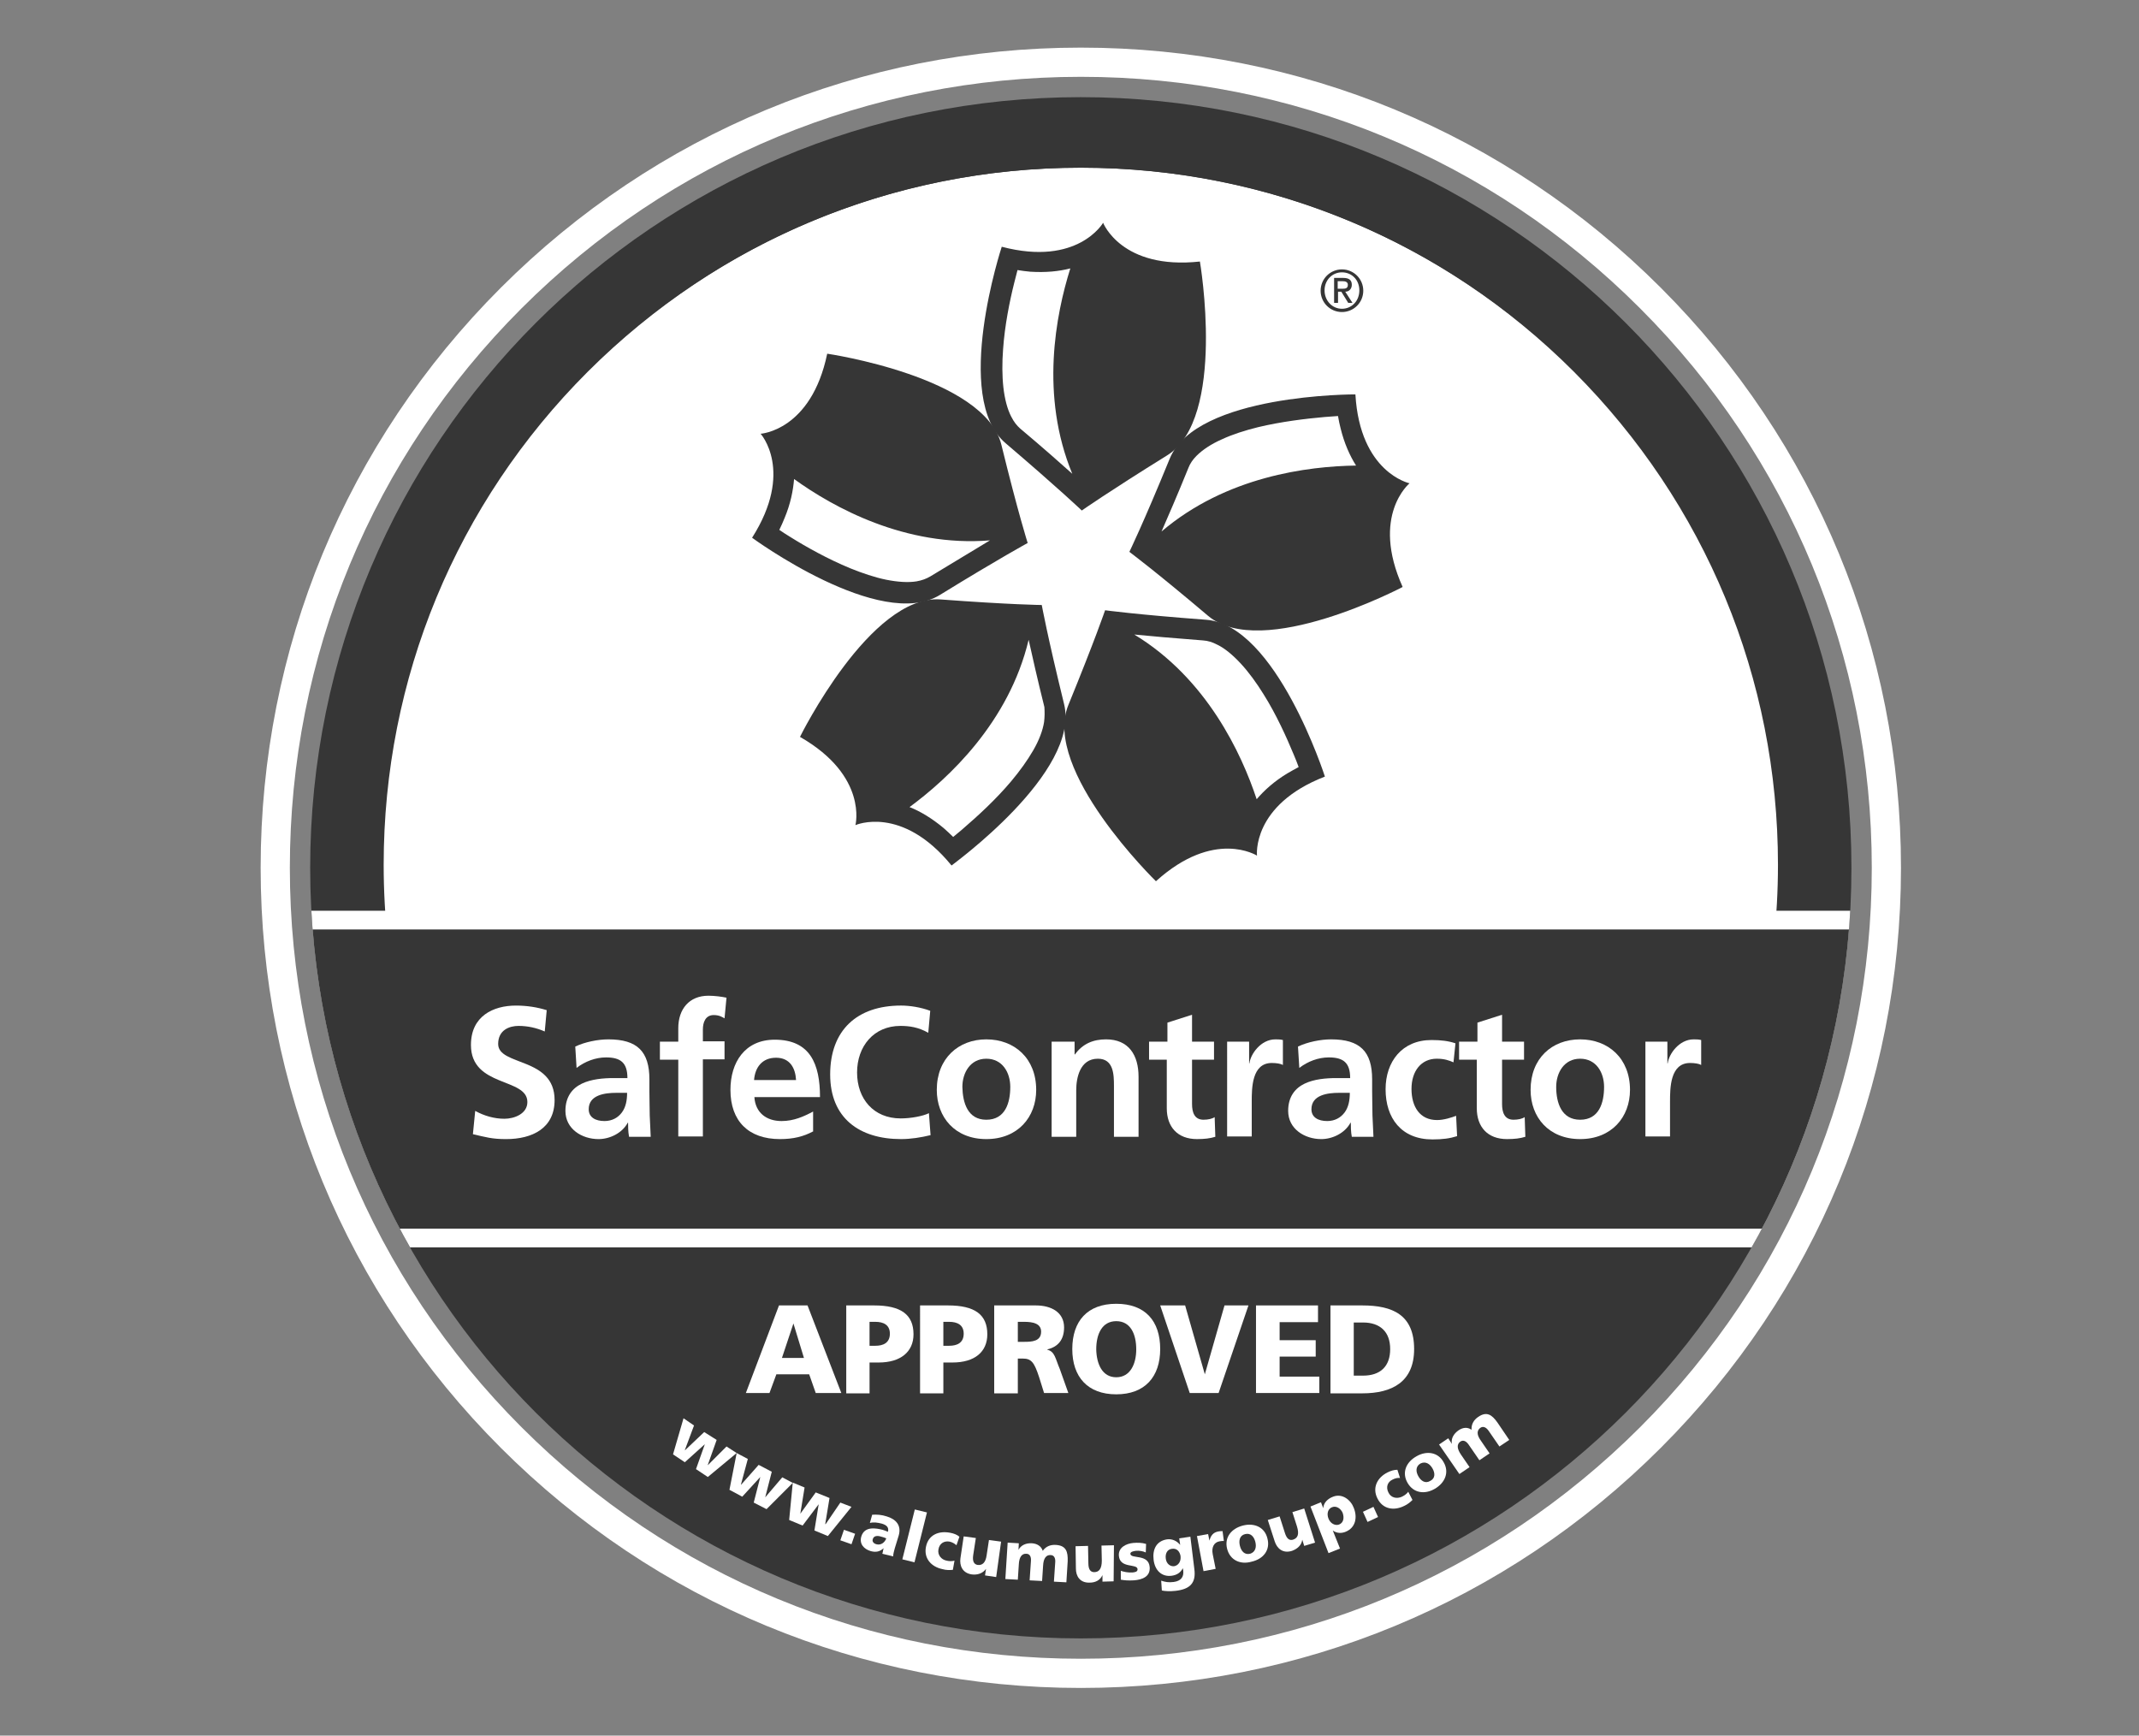 <?xml version="1.0" encoding="utf-8"?>
<!-- Generator: Adobe Illustrator 15.0.0, SVG Export Plug-In . SVG Version: 6.00 Build 0)  -->
<!DOCTYPE svg PUBLIC "-//W3C//DTD SVG 1.1//EN" "http://www.w3.org/Graphics/SVG/1.1/DTD/svg11.dtd">
<svg version="1.1" id="layer" xmlns="http://www.w3.org/2000/svg" xmlns:xlink="http://www.w3.org/1999/xlink" x="0px" y="0px"
	 width="283.46px" height="230px" viewBox="0 96.1 283.46 230" enable-background="new 0 96.1 283.46 230" xml:space="preserve">
<rect x="0" y="96.1" width="283.46" height="230" fill="#808080" stroke="none"/>
<path fill="#363636" d="M143.23,313.223c-56.388,0-102.125-45.692-102.125-102.124c0-56.388,45.693-102.123,102.125-102.123
	c56.387,0,102.123,45.735,102.123,102.123S199.617,313.223,143.23,313.223"/>
<path fill="#FFFFFF" d="M143.23,118.323c-51.258,0-92.821,41.563-92.821,92.82c0,8.348,1.13,16.434,3.174,24.172h179.206
	c2.086-7.694,3.174-15.824,3.174-24.172C236.048,159.842,194.486,118.323,143.23,118.323"/>
<path fill="#363636" d="M82.32,283.833c-21.781-18.172-34.259-44.822-34.259-73.125c0-25.434,9.913-49.302,27.868-67.3
	c17.999-17.956,41.867-27.868,67.301-27.868c25.432,0,49.344,9.912,67.299,27.868c18,17.998,27.867,41.866,27.867,67.3
	c0,28.303-12.477,54.996-34.258,73.125l-1.783-2.13c21.131-17.607,33.26-43.519,33.26-70.995c0-24.694-9.607-47.867-27.041-65.344
	c-17.436-17.434-40.65-27.042-65.344-27.042c-24.695,0-47.867,9.608-65.344,27.042c-17.434,17.434-27.042,40.649-27.042,65.344
	c0,27.477,12.129,53.388,33.259,70.995L82.32,283.833"/>
<g>
	<defs>
		<path id="SVGID_1_" d="M245.353,211.099c0,56.388-45.693,102.124-102.123,102.124c-56.388,0-102.125-45.736-102.125-102.124
			S86.842,108.976,143.23,108.976C199.617,109.019,245.353,154.711,245.353,211.099"/>
	</defs>
	<clipPath id="SVGID_2_">
		<use xlink:href="#SVGID_1_"  overflow="visible"/>
	</clipPath>
	<rect x="41.105" y="216.794" clip-path="url(#SVGID_2_)" fill="#FFFFFF" width="204.205" height="44.606"/>
</g>
<g>
	<defs>
		<path id="SVGID_3_" d="M245.353,211.099c0,56.388-45.693,102.124-102.123,102.124c-56.388,0-102.125-45.736-102.125-102.124
			S86.842,108.976,143.23,108.976C199.617,109.019,245.353,154.711,245.353,211.099"/>
	</defs>
	<clipPath id="SVGID_4_">
		<use xlink:href="#SVGID_3_"  overflow="visible"/>
	</clipPath>
	<rect x="41.105" y="219.273" clip-path="url(#SVGID_4_)" fill="#363636" width="204.205" height="39.649"/>
</g>
<path fill="#FFFFFF" d="M72.19,232.793c-1.087-0.478-2.261-0.739-3.478-0.739c-1.174,0-2.695,0.522-2.695,2.392
	c0,2.956,7.478,1.695,7.478,7.435c0,3.738-2.956,5.174-6.434,5.174c-1.87,0-2.696-0.262-4.391-0.652l0.304-3.087
	c1.174,0.652,2.521,1.043,3.87,1.043c1.304,0,3.043-0.651,3.043-2.217c0-3.261-7.478-1.913-7.478-7.564
	c0-3.826,2.956-5.218,5.956-5.218c1.478,0,2.826,0.218,4.086,0.609L72.19,232.793"/>
<path fill="#FFFFFF" d="M76.234,234.793c1.261-0.608,3-0.956,4.391-0.956c3.826,0,5.434,1.608,5.434,5.304v1.608
	c0,1.261,0.043,2.218,0.043,3.174c0.043,0.957,0.087,1.826,0.13,2.826h-2.869c-0.13-0.652-0.13-1.479-0.13-1.869H83.19
	c-0.739,1.391-2.391,2.174-3.87,2.174c-2.217,0-4.391-1.349-4.391-3.739c0-1.869,0.913-3,2.174-3.608
	c1.261-0.608,2.869-0.739,4.217-0.739h1.826c0-2.043-0.913-2.739-2.826-2.739c-1.391,0-2.782,0.522-3.913,1.392L76.234,234.793
	 M80.103,244.662c1,0,1.783-0.435,2.304-1.131c0.522-0.695,0.696-1.608,0.696-2.608h-1.435c-1.478,0-3.652,0.261-3.652,2.174
	C78.016,244.184,78.929,244.662,80.103,244.662z"/>
<path fill="#FFFFFF" d="M89.885,236.532H87.45v-2.392h2.435v-1.782c0-2.521,1.435-4.304,4-4.304c0.826,0,1.783,0.13,2.391,0.261
	l-0.261,2.739c-0.304-0.175-0.696-0.436-1.435-0.436c-1.087,0-1.435,0.957-1.435,1.913v1.565h2.87v2.391h-2.87v10.217h-3.26V236.532
	"/>
<path fill="#FFFFFF" d="M107.71,246.054c-1.217,0.651-2.565,1-4.348,1c-4.173,0-6.564-2.392-6.564-6.521
	c0-3.652,1.913-6.652,5.869-6.652c4.695,0,6,3.218,6,7.608h-8.695c0.13,2.043,1.565,3.174,3.608,3.174
	c1.609,0,2.957-0.608,4.174-1.261v2.652 M105.493,239.228c-0.087-1.608-0.826-2.956-2.652-2.956c-1.826,0-2.783,1.261-2.913,2.956
	H105.493z"/>
<path fill="#FFFFFF" d="M123.318,246.531c-1.261,0.305-2.609,0.522-3.913,0.522c-5.521,0-9.391-2.783-9.391-8.565
	c0-5.869,3.565-9.13,9.391-9.13c1.13,0,2.608,0.218,3.87,0.696l-0.261,2.912c-1.304-0.738-2.478-0.912-3.695-0.912
	c-3.521,0-5.739,2.695-5.739,6.173c0,3.479,2.174,6.087,5.782,6.087c1.348,0,2.957-0.305,3.739-0.695L123.318,246.531"/>
<path fill="#FFFFFF" d="M130.708,233.837c3.739,0,6.608,2.521,6.608,6.695c0,3.608-2.435,6.521-6.608,6.521
	s-6.565-2.913-6.565-6.521C124.144,236.359,127.013,233.837,130.708,233.837 M130.708,244.489c2.521,0,3.174-2.261,3.174-4.348
	c0-1.913-1.043-3.739-3.174-3.739s-3.174,1.87-3.174,3.739C127.578,242.228,128.23,244.489,130.708,244.489z"/>
<path fill="#FFFFFF" d="M139.273,234.141h3.131v1.696h0.043c1.043-1.435,2.434-2,4.131-2c2.998,0,4.303,2.087,4.303,4.956v7.956
	h-3.26v-6.739c0-1.521-0.043-3.608-2.131-3.608c-2.391,0-2.869,2.565-2.869,4.174v6.174h-3.26v-12.608"/>
<path fill="#FFFFFF" d="M154.707,236.532h-2.434v-2.392h2.434v-2.521l3.262-1.043v3.564h2.912v2.392h-2.912v5.869
	c0,1.087,0.303,2.087,1.521,2.087c0.607,0,1.174-0.131,1.477-0.348l0.088,2.608c-0.695,0.217-1.436,0.305-2.436,0.305
	c-2.564,0-3.998-1.609-3.998-4.087v-6.435"/>
<path fill="#FFFFFF" d="M162.619,234.141h2.914v2.87h0.043c0.131-1.174,1.479-3.174,3.434-3.174c0.305,0,0.652,0,1,0.087v3.304
	c-0.303-0.174-0.869-0.261-1.477-0.261c-2.652,0-2.652,3.348-2.652,5.13v4.608h-3.262V234.141"/>
<path fill="#FFFFFF" d="M172.009,234.793c1.262-0.608,3-0.956,4.393-0.956c3.824,0,5.434,1.608,5.434,5.304v1.608
	c0,1.261,0.043,2.218,0.043,3.174c0.043,0.957,0.088,1.826,0.131,2.826h-2.869c-0.131-0.652-0.131-1.479-0.131-1.869h-0.043
	c-0.74,1.391-2.391,2.174-3.869,2.174c-2.217,0-4.391-1.349-4.391-3.739c0-1.869,0.912-3,2.174-3.608
	c1.26-0.608,2.869-0.739,4.217-0.739h1.826c0-2.043-0.914-2.739-2.826-2.739c-1.393,0-2.783,0.522-3.914,1.392L172.009,234.793
	 M175.878,244.662c1,0,1.783-0.435,2.305-1.131c0.521-0.695,0.695-1.608,0.695-2.608h-1.434c-1.479,0-3.652,0.261-3.652,2.174
	C173.792,244.184,174.705,244.662,175.878,244.662z"/>
<path fill="#FFFFFF" d="M192.617,236.88c-0.607-0.261-1.217-0.479-2.217-0.479c-2.043,0-3.348,1.609-3.348,4
	c0,2.348,1.088,4.13,3.391,4.13c0.914,0,1.957-0.348,2.521-0.564l0.131,2.695c-0.957,0.304-1.912,0.435-3.26,0.435
	c-4.131,0-6.217-2.826-6.217-6.651c0-3.652,2.174-6.521,6.086-6.521c1.305,0,2.26,0.13,3.174,0.435L192.617,236.88"/>
<path fill="#FFFFFF" d="M195.791,236.532h-2.434v-2.392h2.434v-2.521l3.262-1.043v3.564h2.912v2.392h-2.912v5.869
	c0,1.087,0.305,2.087,1.521,2.087c0.607,0,1.174-0.131,1.479-0.348l0.086,2.608c-0.695,0.217-1.434,0.305-2.434,0.305
	c-2.566,0-4-1.609-4-4.087v-6.435"/>
<path fill="#FFFFFF" d="M209.398,233.837c3.74,0,6.609,2.521,6.609,6.695c0,3.608-2.436,6.521-6.609,6.521
	c-4.172,0-6.564-2.913-6.564-6.521C202.833,236.359,205.66,233.837,209.398,233.837 M209.398,244.489
	c2.523,0,3.174-2.261,3.174-4.348c0-1.913-1.043-3.739-3.174-3.739c-2.129,0-3.172,1.87-3.172,3.739
	C206.226,242.228,206.921,244.489,209.398,244.489z"/>
<path fill="#FFFFFF" d="M218.05,234.141h2.912v2.87h0.045c0.131-1.174,1.479-3.174,3.434-3.174c0.305,0,0.652,0,1,0.087v3.304
	c-0.305-0.174-0.869-0.261-1.479-0.261c-2.65,0-2.65,3.348-2.65,5.13v4.608h-3.262V234.141"/>
<polyline fill="#FFFFFF" points="90.581,284.051 91.972,285.007 90.754,288.268 90.798,288.268 93.32,285.877 94.972,286.92 
	93.798,290.225 93.798,290.268 96.276,287.79 97.624,288.659 93.798,291.833 92.233,290.789 93.407,287.486 93.407,287.486 
	90.754,289.877 89.189,288.833 90.581,284.051 "/>
<polyline fill="#FFFFFF" points="97.624,288.659 99.102,289.442 98.189,292.833 98.232,292.833 100.537,290.225 102.275,291.138 
	101.406,294.529 101.406,294.529 103.667,291.876 105.058,292.615 101.58,296.094 99.884,295.224 100.754,291.833 100.754,291.833 
	98.363,294.442 96.667,293.529 97.624,288.659 "/>
<polyline fill="#FFFFFF" points="105.058,292.573 106.623,293.225 106.058,296.702 106.058,296.702 108.101,293.876 
	109.927,294.615 109.362,298.05 109.406,298.094 111.362,295.224 112.84,295.789 109.71,299.658 107.927,298.92 108.493,295.442 
	108.493,295.442 106.362,298.268 104.58,297.529 105.058,292.573 "/>
<polyline fill="#FFFFFF" points="111.84,298.832 113.318,299.355 112.84,300.745 111.362,300.224 111.84,298.832 "/>
<path fill="#FFFFFF" d="M116.927,302.006c0.087-0.261,0.087-0.478,0.174-0.738l0,0c-0.521,0.478-1.043,0.564-1.695,0.391
	c-0.913-0.261-1.565-0.956-1.261-1.956c0.435-1.392,1.956-1.087,2.826-0.87c0.261,0.088,0.522,0.175,0.696,0.262
	c0.174-0.609-0.217-0.913-0.826-1.087c-0.521-0.131-1.043-0.218-1.565-0.087l0.304-1.087c0.608-0.044,1.261,0,1.913,0.217
	c1.174,0.348,2,1.131,1.608,2.521l-0.521,1.696c-0.087,0.348-0.218,0.738-0.218,1.087L116.927,302.006 M116.144,300.745
	c0.609,0.174,1.13-0.261,1.305-0.782c-0.218-0.087-0.435-0.174-0.652-0.218c-0.522-0.174-1-0.13-1.13,0.305
	C115.536,300.398,115.796,300.658,116.144,300.745z"/>
<polyline fill="#FFFFFF" points="121.231,296.137 122.839,296.529 121.188,303.137 119.579,302.745 121.231,296.137 "/>
<path fill="#FFFFFF" d="M126.752,300.876c-0.261-0.218-0.522-0.392-0.913-0.479c-0.696-0.13-1.348,0.218-1.478,1.044
	c-0.131,0.738,0.391,1.348,1.086,1.478c0.348,0.087,0.739,0.087,1.043,0l-0.217,1.218c-0.435,0.043-0.913,0.043-1.348-0.087
	c-1.521-0.305-2.521-1.435-2.217-2.957c0.304-1.564,1.652-2.173,3.217-1.869c0.478,0.087,0.913,0.261,1.217,0.521L126.752,300.876"
	/>
<path fill="#FFFFFF" d="M132.013,305.093l-1.478-0.217l0.13-0.87l0,0c-0.435,0.608-1.13,0.826-1.87,0.739
	c-1.261-0.174-1.652-1.174-1.521-2.13l0.435-2.913l1.609,0.217l-0.348,2.261c-0.131,0.87,0.13,1.218,0.565,1.305
	c0.652,0.087,1.087-0.305,1.217-1.305l0.304-1.999l1.609,0.217L132.013,305.093"/>
<path fill="#FFFFFF" d="M133.534,300.529l1.479,0.087l-0.043,0.869l0,0c0.348-0.652,1.043-0.913,1.782-0.869
	c0.652,0.043,1.217,0.348,1.435,1c0.435-0.609,1.043-0.826,1.739-0.783c1.348,0.087,1.608,0.87,1.565,2.174l-0.174,2.783
	l-1.652-0.088l0.174-2.564c0.043-0.521-0.13-0.957-0.609-0.957c-0.565-0.043-0.956,0.392-1,1.436l-0.131,1.999l-1.652-0.087
	l0.174-2.564c0.043-0.522-0.13-0.957-0.608-0.957c-0.565-0.043-0.957,0.392-1,1.435l-0.13,2l-1.652-0.087L133.534,300.529"/>
<path fill="#FFFFFF" d="M147.578,305.658l-1.479,0.043v-0.869l0,0c-0.305,0.695-0.957,1-1.695,1
	c-1.305,0.043-1.826-0.869-1.826-1.869l-0.044-2.957l1.651-0.043l0.045,2.304c0,0.913,0.348,1.174,0.781,1.174
	c0.652,0,1-0.478,1-1.521l-0.043-2l1.652-0.043L147.578,305.658"/>
<path fill="#FFFFFF" d="M148.533,304.267c0.393,0.131,0.957,0.261,1.566,0.218c0.348-0.044,0.65-0.087,0.65-0.435
	c-0.043-0.783-2.348-0.044-2.477-1.783c-0.088-1.086,0.955-1.608,1.912-1.695c0.564-0.043,1.131-0.043,1.695,0.131l-0.043,1.13
	c-0.348-0.174-0.869-0.261-1.305-0.217c-0.348,0.043-0.738,0.13-0.738,0.391c0.043,0.739,2.434-0.043,2.564,1.783
	c0.088,1.261-1,1.651-2.086,1.738c-0.74,0.044-1.262,0-1.74-0.087V304.267"/>
<path fill="#FFFFFF" d="M158.271,304.006c0.262,1.913-0.607,2.695-2.477,2.913c-0.783,0.087-1.436,0.043-1.826-0.044l-0.088-1.304
	c0.521,0.174,0.957,0.261,1.652,0.174c0.957-0.131,1.391-0.652,1.262-1.565l-0.045-0.261l0,0c-0.305,0.609-0.826,0.913-1.479,1
	c-1.303,0.174-2.217-0.695-2.391-2.087c-0.174-1.391,0.348-2.521,1.783-2.738c0.695-0.087,1.305,0.217,1.738,0.738l0,0l-0.131-0.869
	l1.479-0.218L158.271,304.006 M155.576,303.658c0.566-0.087,0.957-0.608,0.869-1.348c-0.086-0.521-0.434-1.087-1.174-0.956
	c-0.607,0.087-0.869,0.651-0.781,1.304C154.576,303.354,155.097,303.702,155.576,303.658z"/>
<path fill="#FFFFFF" d="M162.185,300.311c-0.174,0-0.348,0-0.566,0.044c-0.738,0.13-1.086,0.782-0.912,1.695l0.391,1.956
	l-1.607,0.305l-0.871-4.652l1.479-0.261l0.174,0.87l0,0c0.174-0.652,0.479-1.087,1.174-1.218c0.174-0.043,0.393-0.043,0.566-0.043
	L162.185,300.311"/>
<path fill="#FFFFFF" d="M162.619,301.355c-0.391-1.522,0.566-2.696,2.088-3.087c1.521-0.392,2.912,0.217,3.26,1.739
	c0.393,1.521-0.564,2.695-2.086,3.043C164.402,303.485,163.011,302.876,162.619,301.355 M166.359,300.442
	c-0.174-0.696-0.609-1.218-1.348-1.044c-0.74,0.174-0.871,0.87-0.697,1.565s0.609,1.217,1.348,1.043
	C166.359,301.789,166.533,301.137,166.359,300.442z"/>
<path fill="#FFFFFF" d="M174.271,300.529l-1.436,0.435l-0.26-0.826l0,0c-0.088,0.739-0.652,1.218-1.348,1.479
	c-1.219,0.391-2-0.305-2.305-1.261l-0.914-2.826l1.566-0.479l0.695,2.174c0.262,0.87,0.652,1.044,1.086,0.913
	c0.652-0.218,0.826-0.739,0.523-1.739l-0.609-1.913l1.564-0.478L174.271,300.529"/>
<path fill="#FFFFFF" d="M173.662,295.746l1.393-0.565l0.303,0.782l0,0c0.045-0.739,0.609-1.261,1.305-1.521
	c1.217-0.479,2.348,0.435,2.738,1.479c0.523,1.304,0.219,2.651-1.086,3.174c-0.521,0.217-1.174,0.217-1.695-0.174l0,0l0.957,2.391
	l-1.523,0.608L173.662,295.746 M176.531,295.833c-0.564,0.217-0.738,0.869-0.479,1.521c0.262,0.652,0.871,0.956,1.393,0.782
	c0.564-0.217,0.738-0.826,0.479-1.564C177.662,296.007,177.097,295.615,176.531,295.833z"/>
<polyline fill="#FFFFFF" points="180.619,296.442 182.009,295.789 182.619,297.137 181.226,297.789 180.619,296.442 "/>
<path fill="#FFFFFF" d="M185.531,291.964c-0.348-0.044-0.652,0.043-1,0.217c-0.652,0.305-0.912,1-0.521,1.739
	c0.348,0.695,1.131,0.826,1.783,0.521c0.348-0.174,0.65-0.392,0.826-0.652l0.564,1.087c-0.305,0.305-0.695,0.609-1.088,0.783
	c-1.391,0.695-2.869,0.435-3.564-1c-0.695-1.392-0.043-2.739,1.348-3.435c0.436-0.218,0.869-0.348,1.305-0.348L185.531,291.964"/>
<path fill="#FFFFFF" d="M186.531,292.615c-0.783-1.348-0.217-2.738,1.174-3.521c1.348-0.782,2.869-0.564,3.609,0.783
	c0.781,1.348,0.174,2.738-1.174,3.521C188.791,294.181,187.314,293.963,186.531,292.615 M189.835,290.702
	c-0.348-0.608-0.914-0.999-1.609-0.651c-0.652,0.391-0.609,1.087-0.26,1.695c0.348,0.608,0.912,1,1.564,0.608
	C190.226,292.007,190.183,291.312,189.835,290.702z"/>
<path fill="#FFFFFF" d="M190.705,287.53l1.217-0.826l0.479,0.739l0,0c-0.131-0.739,0.262-1.349,0.869-1.783
	c0.566-0.391,1.174-0.478,1.74-0.087c-0.045-0.739,0.303-1.304,0.869-1.695c1.131-0.782,1.826-0.305,2.564,0.739l1.564,2.304
	l-1.303,0.87l-1.436-2.087c-0.305-0.435-0.695-0.652-1.086-0.392c-0.479,0.348-0.523,0.913,0.086,1.739l1.131,1.652l-1.348,0.912
	l-1.436-2.086c-0.305-0.436-0.695-0.652-1.086-0.392c-0.479,0.348-0.479,0.913,0.086,1.739l1.131,1.651l-1.348,0.913L190.705,287.53
	"/>
<path fill="#FFFFFF" d="M143.23,319.788c-29.042,0-56.345-11.304-76.865-31.824s-31.824-47.823-31.824-76.865
	c0-29.041,11.303-56.344,31.824-76.864s47.823-31.824,76.865-31.824c29.041,0,56.344,11.304,76.863,31.824
	c20.521,20.521,31.824,47.823,31.824,76.864c0,29.042-11.303,56.345-31.824,76.865C199.574,308.485,172.271,319.788,143.23,319.788
	 M143.23,106.28c-27.999,0-54.345,10.913-74.126,30.694c-19.782,19.781-30.694,46.127-30.694,74.125
	c0,27.999,10.912,54.345,30.694,74.126c19.825,19.825,46.127,30.693,74.126,30.693c27.998,0,54.344-10.912,74.125-30.693
	s30.693-46.127,30.693-74.126c0-27.998-10.912-54.344-30.693-74.125C197.574,117.149,171.228,106.28,143.23,106.28z"/>
<path fill="#FFFFFF" d="M103.232,269.096h3.782l4.478,11.607h-3.391l-0.869-2.478h-4.348l-0.913,2.478h-3.13L103.232,269.096
	 M105.145,271.487L105.145,271.487l-1.521,4.565h2.913L105.145,271.487z"/>
<path fill="#FFFFFF" d="M112.145,269.096h3.695c3.565,0,5.217,1.217,5.217,3.825c0,2.348-1.739,3.739-4.608,3.739h-1.217v4.087
	h-3.087V269.096 M115.231,274.443h0.782c1.043,0,1.913-0.391,1.913-1.608c0-1.174-0.87-1.564-1.913-1.564h-0.782V274.443z"/>
<path fill="#FFFFFF" d="M121.926,269.096h3.696c3.565,0,5.217,1.217,5.217,3.825c0,2.348-1.695,3.739-4.608,3.739h-1.217v4.087
	h-3.087V269.096 M125.013,274.443h0.783c1.043,0,1.913-0.391,1.913-1.608c0-1.174-0.869-1.564-1.913-1.564h-0.783V274.443z"/>
<path fill="#FFFFFF" d="M131.752,269.096h5.521c2.043,0,3.739,0.912,3.739,2.912c0,1.565-0.739,2.565-2.217,2.913v0.044
	c1,0.261,1.043,1.13,1.652,2.564l1.13,3.174h-3.217l-0.652-2.087c-0.652-2-1.043-2.478-2.174-2.478h-0.652v4.608h-3.13V269.096
	 M134.882,273.921h0.826c1,0,2.261-0.043,2.261-1.348c0-1.087-1.087-1.304-2.261-1.304h-0.826V273.921z"/>
<path fill="#FFFFFF" d="M147.925,268.878c3.824,0,5.824,2.261,5.824,6c0,3.695-2.043,5.999-5.824,5.999
	c-3.783,0-5.826-2.304-5.826-5.999C142.099,271.182,144.099,268.878,147.925,268.878 M147.925,278.616
	c1.869,0,2.65-1.782,2.65-3.695c0-2-0.738-3.739-2.65-3.739c-1.871,0-2.652,1.696-2.652,3.739
	C145.316,276.834,146.054,278.616,147.925,278.616z"/>
<polyline fill="#FFFFFF" points="153.75,269.096 157.054,269.096 159.664,278.226 159.664,278.226 162.271,269.096 165.445,269.096 
	161.49,280.703 157.664,280.703 153.75,269.096 "/>
<polyline fill="#FFFFFF" points="166.445,269.096 174.662,269.096 174.662,271.313 169.576,271.313 169.576,273.704 
	174.357,273.704 174.357,275.878 169.576,275.878 169.576,278.53 174.835,278.53 174.835,280.703 166.445,280.703 166.445,269.096 
	"/>
<path fill="#FFFFFF" d="M176.314,269.096h4.217c4.043,0,6.869,1.261,6.869,5.782c0,4.347-2.912,5.869-6.869,5.869h-4.217V269.096
	 M179.4,278.4h1.219c2.303,0,3.607-1.218,3.607-3.521c0-2.305-1.348-3.521-3.607-3.521H179.4V278.4z"/>
<path fill="#363636" d="M177.835,131.8c1.564,0,2.826,1.261,2.826,2.826c0,1.564-1.262,2.825-2.826,2.825s-2.826-1.261-2.826-2.825
	C175.009,133.061,176.271,131.8,177.835,131.8 M177.835,137.017c1.305,0,2.305-1.043,2.305-2.435c0-1.391-1-2.391-2.305-2.391
	s-2.305,1.043-2.305,2.391S176.531,137.017,177.835,137.017z M176.75,132.93h1.26c0.783,0,1.131,0.305,1.131,0.913
	c0,0.522-0.348,0.913-0.869,0.913l0.955,1.479h-0.564l-0.912-1.479h-0.436v1.479h-0.521v-3.305H176.75z M177.271,134.365h0.652
	c0.434,0,0.695-0.087,0.695-0.522c0-0.391-0.348-0.478-0.695-0.478h-0.652V134.365z"/>
<path fill="#363636" d="M159.011,130.757c-10.391,1.13-12.826-5.131-12.826-5.131s-3.347,5.826-13.433,3.174
	c0,0-6.608,20.042,0.521,26.042c7.086,6.043,10.086,8.912,10.086,8.912s3.392-2.391,11.304-7.304
	C162.576,151.538,159.011,130.757,159.011,130.757 M135.187,152.886c-0.435-0.392-0.826-0.87-1.174-1.565
	c-0.522-1-0.87-2.348-1.043-3.869c-0.174-1.565-0.174-3.305-0.043-5.043c0.217-3.174,0.87-6.392,1.478-8.826
	c0.174-0.652,0.304-1.217,0.435-1.695c0.565,0.087,1.13,0.174,1.695,0.218c2.043,0.13,3.782-0.044,5.304-0.436
	c-1.913,6.087-4.043,16.825,0.261,27.216C140.447,157.407,138.187,155.407,135.187,152.886z"/>
<path fill="#363636" d="M132.708,155.06c-2.217-9.043-23.085-12.087-23.085-12.087c-2.13,10.217-8.826,10.608-8.826,10.608
	s4.478,4.956-1.13,13.781c0,0,16.999,12.478,24.912,7.565c7.913-4.869,11.608-6.869,11.608-6.869S134.926,164.103,132.708,155.06
	 M123.274,172.493c-0.522,0.304-1.087,0.521-1.826,0.651c-1.087,0.175-2.478,0.087-4-0.217c-1.521-0.305-3.173-0.87-4.782-1.521
	c-2.956-1.218-5.826-2.826-7.913-4.131c-0.565-0.348-1.043-0.651-1.478-0.956c0.261-0.521,0.479-1.043,0.696-1.565
	c0.782-1.869,1.13-3.608,1.261-5.173c5.173,3.738,14.738,9.042,25.955,8.13C129.23,168.885,126.666,170.449,123.274,172.493z"/>
<path fill="#363636" d="M141.012,189.405c-2.217-9.042-2.957-13.129-2.957-13.129s-4.173-0.044-13.434-0.739
	c-9.304-0.652-18.607,18.216-18.607,18.216c9.042,5.174,7.347,11.695,7.347,11.695s6.13-2.739,12.738,5.348
	C126.1,210.751,143.23,198.448,141.012,189.405 M138.36,191.796c-0.174,1.087-0.652,2.392-1.435,3.739
	c-0.782,1.348-1.782,2.738-2.913,4.086c-2.043,2.435-4.478,4.652-6.348,6.261c-0.478,0.435-0.956,0.782-1.348,1.131
	c-0.435-0.436-0.826-0.783-1.261-1.174c-1.565-1.305-3.087-2.218-4.521-2.783c5.13-3.782,13.173-11.216,15.782-22.172
	c0.478,2.13,1.13,5.087,2.087,8.912C138.447,190.448,138.447,191.101,138.36,191.796z"/>
<path fill="#363636" d="M175.576,199.013c0,0-6.436-20.086-15.738-20.781c-9.305-0.695-13.391-1.261-13.391-1.261
	s-1.348,3.956-4.87,12.564c-3.521,8.608,11.608,23.347,11.608,23.347c7.738-7,13.391-3.392,13.391-3.392
	S165.837,202.795,175.576,199.013 M166.533,202.013c-2-6.043-6.609-15.999-16.217-21.824c2.174,0.217,5.174,0.478,9.129,0.782
	c0.609,0.043,1.219,0.217,1.871,0.565c0.998,0.478,2.086,1.391,3.129,2.521c1.043,1.13,2.088,2.564,3,4.043
	c1.695,2.695,3.043,5.695,4,7.999c0.262,0.609,0.479,1.174,0.652,1.652c-0.521,0.261-1,0.565-1.479,0.826
	C168.88,199.621,167.533,200.839,166.533,202.013z"/>
<path fill="#363636" d="M186.792,160.146c0,0-6.566-1.391-7.174-11.781c0,0-21.086-0.087-24.607,8.521
	c-3.521,8.608-5.348,12.348-5.348,12.348s3.348,2.478,10.434,8.478c7.131,6,25.781-3.826,25.781-3.826
	C181.619,164.406,186.792,160.146,186.792,160.146 M153.923,166.537c0.871-2,2.088-4.783,3.566-8.435
	c0.217-0.565,0.564-1.087,1.086-1.608c0.783-0.783,1.957-1.565,3.348-2.174c1.391-0.652,3.043-1.174,4.783-1.608
	c3.086-0.739,6.348-1.131,8.824-1.349c0.652-0.043,1.262-0.087,1.783-0.13c0.088,0.565,0.217,1.13,0.348,1.652
	c0.479,1.956,1.217,3.608,2.043,4.912C173.357,157.885,162.49,159.233,153.923,166.537z"/>
</svg>
